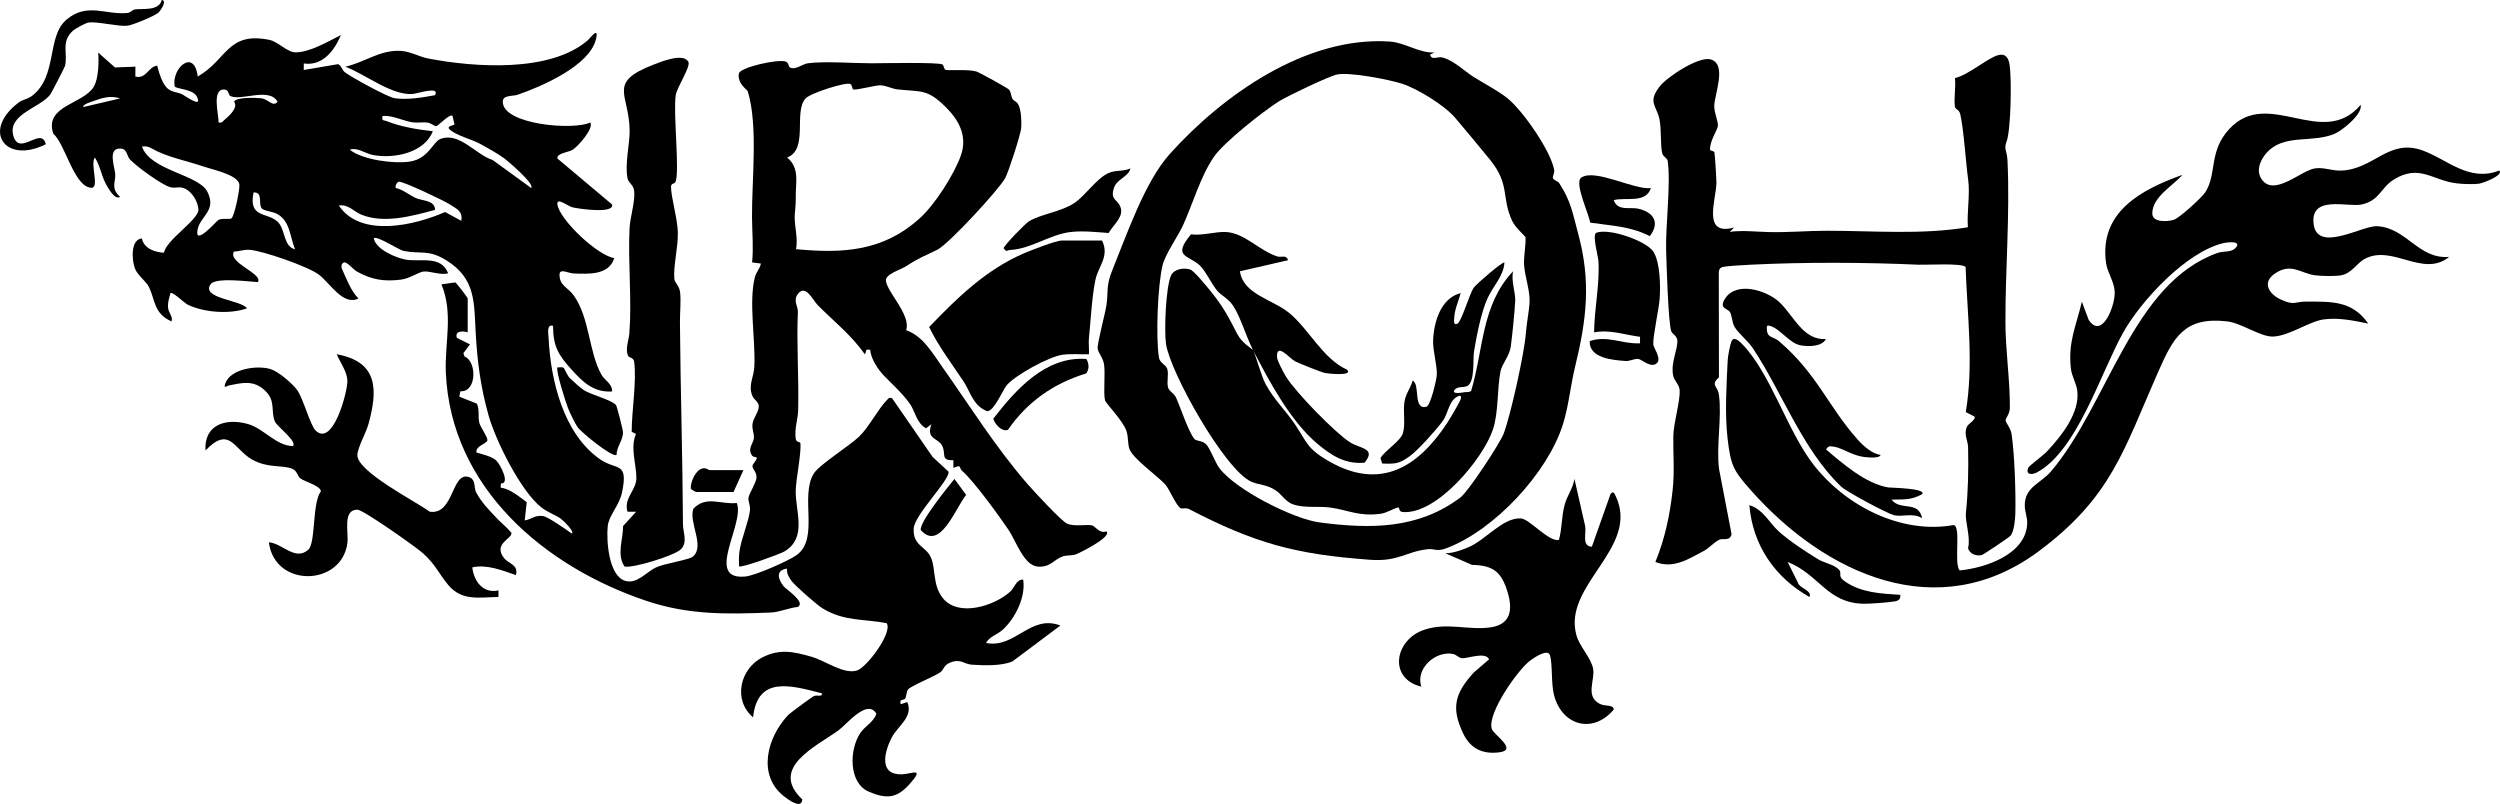 <?xml version="1.0" encoding="UTF-8"?> <svg xmlns="http://www.w3.org/2000/svg" id="_Слой_2" data-name="Слой 2" viewBox="0 0 885.67 284.77"><g id="_Слой_1-2" data-name="Слой 1"><g><path d="M587.11,128.51c-1.97,2.23-5.34-1.12-6.65-1.33-1.39-.23-2.99.81-4.49.71-4.61-.31-13.09-1-12.78-7.04,6.21-2.17,11.6,1.12,17.82.77v-2.3c-5.47-.7-10.75-2.66-16.27-1.57.06-8.19,2.02-17.04,1.54-25.16-.12-2.03-2.25-9.18-.8-10.11,4.68-1.82,18.12,3.02,20.36,6.83,2.31,3.94,2.44,11.92,2.13,16.43-.26,3.88-2.43,13.25-2.26,16.3.07,1.15,2.87,4.81,1.4,6.48Z"></path><g><path d="M885.47,60.42c1.48,1.73-5.89,4.49-7.33,4.67-2.09.26-5.52.12-7.67-.12-8.67-.95-13.27-7.02-22.45-1.34-4.62,2.85-4.91,7.38-11.34,8.81-4.82,1.08-18.29-3.53-17.04,6.88,1.26,10.48,17.21.53,22.49.81,10.46.57,14.66,11.81,25.53,10.87-9.3,7.61-20.24-4.74-30.15.84-2.57,1.45-4.42,5.07-8.24,5.71-2.11.35-7,.27-9.19-.03-5.02-.68-8.31-4.49-14.01-.71-4.96,3.29-2.21,7.47,2.19,9.42,4.69,2.08,4.64.61,8.62.62,8.98.02,16.36-.45,22.11,7.78-5.08-1.04-10.59-2.2-15.81-1.47-5.16.72-12.35,5.94-17.97,6.07-4.48.1-11.13-4.79-16.18-5.37-15.27-1.76-19.07,5.67-24.54,18.07-12.15,27.52-16.44,44.1-42.1,63.26-35.81,26.73-75.83,8.25-102.26-21.67-6.14-6.95-7.01-8.73-8.11-18.23-1.02-8.8-.37-19.01.05-27.75.06-1.34.82-5.32,1.3-6.53.77-1.94,2.57-.39,3.61.66,10.18,10.23,16.04,30.67,25.37,42.8,11.22,14.6,31.07,24.91,49.78,21.53,2.72.65-.03,13.38,2.09,16.08,9.02-.84,23.55-5.67,23.95-16.61.08-2.26-.81-4.06-.86-6.15-.18-6.82,5.66-8.02,9.36-12.4,20.29-23.99,28.77-66.7,59.02-77.34,2.45-.86,5.25.17,6.83-2.47.79-2.02-4.36-1.1-4.86-.98-13.15,3.11-29.16,20.35-35.57,31.83-7.82,13.99-16.24,41.76-30.43,49.37-1.83.98-4.15.89-3.13-1.59.3-.74,5.28-4.35,6.61-5.78,5.18-5.53,11.79-13.77,10.76-21.65-.34-2.61-1.95-4.98-2.26-7.81-1.04-9.44,1.89-15,3.89-23.63l2.43,6.47c4.71,7.07,9.41-5.06,9.21-9.92-.15-3.69-2.59-6.85-3.06-10.18-2.55-18.12,12.43-26.06,27.05-31.3-3.37,3.92-10.71,7.83-10.67,13.72.02,3.28,5.5,2.86,7.62,2.2,2-.63,9.9-7.84,11.15-9.76,4.19-6.45,1.12-14.49,8.54-22.45,13.86-14.87,32.97,7.45,46.51-8.5.77,3.24-6.51,9.07-9.16,10.21-7.57,3.27-16.78.27-23.02,5.64-2.71,2.34-5.18,6.71-3.12,10.15,4.23,7.05,14.1-2.76,19.08-3.5,3.19-.47,6.02.89,9.25.78,11.61-.38,16.84-11.44,28.81-7.17,8.83,3.15,16.5,11.39,27.35,7.12Z"></path><path d="M710.85,50.11c-1.03,3.08.16,3.01.34,6.8.91,19.07-.79,38.71-.73,57.44.03,9.95,1.63,20.12,1.57,30.15-.01,2.18-1.61,3.71-1.5,4.48.13.92,1.79,2.66,2.12,4.87,1.04,7.09,1.51,20.7,1.32,27.95-.05,2.16-.41,6.38-1.68,7.97-.45.56-9.63,6.73-10.23,6.88-1.9.47-4.53-.5-4.83-2.57.96-3.66-1.1-9.3-.78-12.33.79-7.45.96-15.54.78-23.31-.06-2.49-1.66-4.54-.37-7.35.5-1.08,3.03-2.17,2.69-3.49l-3.14-1.6c2.85-17.02.53-34.27-.06-51.37-.96-1.53-13.84-.73-16.58-.85-19.11-.86-40.52-.95-59.64,0-1.99.1-8.73.46-9.95.84-.92.29-1.22.92-1.27,1.83l.06,37.24c-3.11,2.73-.45,3.05-.02,6.1,1.11,7.86-.98,18.15.04,26.3l4.45,23.17c-.65,2.61-3.12,1.36-4.29,1.92-2.03.98-3.67,3.01-5.4,3.92-5.52,2.91-10.91,6.54-17.31,3.99,3.35-8.13,5.13-16.51,6.1-25.27.76-6.88.16-12.96.26-19.27.07-4.82,2.46-12.27,2.24-16.27-.12-2.23-1.98-3.24-2.35-5.45-.79-4.69,1.84-9.27,1.51-12.36-.17-1.59-1.83-2.09-2.18-3.26-1.04-3.45-1.62-23.57-1.77-28.51-.25-8.46,1.75-24.08.53-31.8-.13-.84-1.54-1.4-1.86-2.44-.77-2.51-.27-8.47-1.02-12.15-.99-4.92-4.35-6.03.09-11.71,2.62-3.35,13.81-10.75,18.03-9.55,5.97,1.69,1.28,12.53,1.28,16.53,0,2.52,1.4,5.41,1.3,7-.09,1.33-2.95,5.44-2.79,8.44.03.47,1.4.37,1.55.97.18.73.73,9.55.71,10.8-.14,6.21-5.15,18.96,6.27,15.81l-1.54,1.53c4.54-.58,9.06-.05,13.55.08,6.83.2,14.26-.47,20.89-.46,16.63,0,33.45,1.49,49.91-1.24-.38-5.14.8-11.67.13-16.62-.86-6.26-1.63-18.55-2.84-23.46-.45-1.83-1.74-1.48-1.9-2.79-.37-3.05.38-6.81.03-9.98,4.67-1.01,11.58-7.14,15.33-8.13,2.64-.69,3.65,1,4.02,3.39.78,5.02.51,22.63-1.03,27.21Z"></path><path d="M646.86,120.09c-1.38,2.79-6.25,2.72-8.87,2.27-4.11-.7-7.18-5.84-10.91-6.9-1.27-.36-1.19.09-1.14,1.14.13,3.27,2.33,2.58,4.28,4.25,13.59,11.65,17.46,23.19,27.88,34.87,1.96,2.2,5.19,5.11,8.14,5.42-.32,1.37-4.66.89-5.8.76-4.35-.5-7.95-3.37-11.04-3.7-1.37-.15-1.64-.2-2.51,1,5.96,5.08,14.15,12.23,22.13,13.49.85.13,13.55.26,11.94,2.38-4.05,2.21-6.46,1.77-10.84,1.94,3.18,4.13,9.49.15,10.84,6.59-3.18-2.09-7.04-.32-10.08-1.11-2.4-.63-16.73-8.29-18.61-10.09-13.75-13.12-20.95-33.53-31.39-49.18-1.56-2.34-5.27-5.39-6.43-7.51-.92-1.67-.82-3.93-1.61-5.18-.82-1.3-4.07-1.17-1.64-4.85,4.03-6.09,14.51-2.87,19.03,1.22,5.01,4.54,8.51,13.84,16.66,13.18Z"></path><path d="M673.2,210.73c.24,1.47-.61,2.09-1.93,2.32-2.28.39-8.44.85-10.86.84-13.13-.1-15.92-10.43-27.1-14.79l3.6,7.24c.53,2.15,5.18,2.79,4.14,5.16-12.29-6.92-20.12-18.34-21.31-32.53,4.85,1.43,6.99,6.17,10.44,9.31,3.56,3.26,9.87,7.39,14.08,9.94,1.97,1.19,5.61,1.79,7.27,3.64,1.21,1.35-.75,2.15,2.03,4.09,5.83,4.07,12.77,4.34,19.63,4.78Z"></path></g><path d="M584.88,66.63c-1.88,5.54-8.74,3.14-13.18,4.26,1.3,4,5.87,2.43,8.54,3.01,5.49,1.19,8.01,4.9,4.22,9.76-6.79-3.53-13.76-3.69-21.12-4.79-.34-2.95-5.82-14.22-3.11-15.98,4.98-3.24,18.69,4.46,24.65,3.74Z"></path><g><path d="M508.18,18.59l-1.55.77c.66,2.26,2.56.44,4.67,1.07,3.87,1.16,7.54,4.76,10.62,6.74,3.33,2.14,8.82,4.95,12.2,7.7,5.45,4.44,15.36,18.72,16.48,25.36.17.99-.6,2.18-.44,2.84.21.88,1.67.98,2.2,1.79,4.25,6.49,4.78,10.73,6.72,17.87,4.59,16.87,3.06,30.32-1.09,47.26-1.61,6.58-2.24,13.87-4.33,20.46-5.43,17.14-24.3,37.48-41.4,43.83-3.37,1.25-4,0-6.59.3-7.72.89-10.17,4.47-20.34,3.73-26.49-1.94-40.69-5.81-64.19-18-1.04-.54-2.27.04-2.86-.26-1.57-.78-3.99-6.78-5.45-8.4-2.49-2.78-10.98-8.83-12.56-12.24-.85-1.85-.44-4.29-1.16-6.59-1.17-3.74-7.33-9.82-7.63-11-.66-2.59.16-9.38-.36-12.77-.35-2.34-2.06-4.03-2.26-5.55-.22-1.67,2.67-12.33,3.13-15.47.72-4.96-.29-6.54,2.14-12.5,5.04-12.35,11.42-31.11,20.26-40.95,18.79-20.91,48.26-41.79,77.88-39.86,5.53.36,10.41,4.12,15.89,3.88ZM423.14,155.53c.62.74,2.82.57,4.06,1.76,1.48,1.42,3.25,6.46,4.71,8.45,5.63,7.65,26.17,18.11,35.65,19.35,17.82,2.33,34.85,2.45,49.86-8.89,2.79-2.11,14.02-19.19,15.31-22.65,2.5-6.69,7.29-28.39,7.83-35.4.31-4.01,1.08-7.55,1.31-10.82.28-3.99-1.59-9.17-1.92-13.21-.26-3.15.75-7.87.47-10.1-.05-.38-3.56-3.27-4.72-5.78-3.91-8.42-.63-12.71-7.81-21.63-3.92-4.86-8.29-10.01-12.31-14.8-3.73-4.44-13.41-10.39-18.85-12.14-4.77-1.54-18.45-4.16-22.99-3.29-2.86.55-17.68,7.65-20.67,9.53-5.56,3.5-19.46,14.48-23,19.61-4.71,6.83-7.42,16.42-10.84,24.02-1.89,4.2-6.36,10.36-7.35,14.34-1.76,7.12-2.46,25.51-1.32,32.73.33,2.08,2.51,2.56,2.96,4.08.61,2.06-.3,4.61.31,6.67.37,1.23,2.11,2,2.77,3.43,1.5,3.25,4.49,12.32,6.55,14.75Z"></path><path d="M175.53,183.13c1.85,1.95,3.92,3.57,5.65,5.62.37,2.13-6.54,3.76-2.7,8.85,1.69,2.25,5.24,2.31,4.3,6.14-4.85-1.65-10.29-3.91-15.47-2.73.62,5.1,3.95,9.35,9.28,8.15v2.32c-6.77.1-12.93,1.59-17.81-4.26-3.33-3.99-4.41-7.15-8.93-11.21-2.55-2.29-21.22-15.44-23.22-15.45-5.39-.03-3.06,8.18-3.56,11.87-2.06,15.32-25.76,15.95-27.82-.31,4.76.33,9.22,6.7,13.92,2.68,2.76-2.37,1.34-16.58,4.53-20.79-.41-2.1-5.75-3.3-7.37-4.6-.81-.65-1.18-2.61-2.57-3.24-3.57-1.61-8.69-.12-14.45-3.37-6.52-3.67-7.9-12.12-16.52-3.22-.53-9.22,7.31-11.58,15.14-9.34,5.51,1.58,9.92,7.73,15.84,7.78,1.66-1.59-5.63-6.91-6.39-8.71-1.56-3.74.48-7.32-3.64-11.08-4.03-3.68-7.99-2.6-12.62-1.69-.63.12-1.99,1.35-1.35-.58,1.8-5.37,11.32-6.63,16.04-5.22,2.75.82,7.87,5.16,9.52,7.52,2.23,3.21,4.59,12.52,6.57,14.35,6.13,5.64,11.17-13.72,11.17-17.54,0-3.31-2.54-6.63-3.8-9.58,14.76,2.67,14.62,12.62,11.25,24.8-.85,3.07-3.67,7.94-3.91,10.75-.51,5.91,21.03,16.78,25.63,20.24,8.6,1.26,7.67-14.07,13.75-12.32,2.68.77,1.9,3.99,2.62,5.33,1.96,3.67,4.27,6,6.93,8.81Z"></path><path d="M563.95,193.68l6.58-18.6c.9-1.23,1.3-.51,1.8.54,8.89,18.5-18.92,31.51-13.84,49.48,1.14,4.04,5.32,8.15,5.93,11.95.64,3.95-2.9,9.63,2.34,12.31,1.95,1,4.91.14,4.93,2.03-7.44,8.78-18.38,5.64-21.16-5.17-1.07-4.16-.46-10.88-1.42-14.07-.76-2.53-5.78.94-7.11,1.94-4.31,3.25-15.18,18.65-13.52,24.12.64,2.11,9.48,7.5,2.59,8.33-6.01.73-10.21-1.45-12.73-6.72-4.4-9.2-2.82-14.31,3.79-21.59l5.41-4.64c-1.29-2.84-7.73-.21-9.65-.41-1.11-.12-1.98-1.29-3.18-1.52-6.08-1.16-13.33,5.1-11.19,11.6-11.77-2.86-9.55-16.65,1.13-20.18,8.06-2.66,15.43.25,23.21-.8,7.3-.98,8.13-6.12,6.28-12.34-2.15-7.21-5-9.69-12.66-9.81l-9.43-4.12c2.85-.05,5.69-1.09,8.27-2.19,6.08-2.6,12.11-10.54,18.51-10.16,3.01.18,9.86,8.41,13.44,7.62,1.15-4.09.88-8.13,2-12.33.92-3.47,2.97-5.86,3.5-9.29l3.8,16.72c.48,2.5-1.32,7.22,2.38,7.3Z"></path><path d="M400.48,59.65c-.7,3.1-4.8,3.67-5.85,6.93-1.35,4.18,1.07,3.98,2.18,6.43,1.65,3.64-2.26,6.43-4.07,9.53-4.41-.29-9.03-.87-13.47-.34-7.58.9-13.92,6.03-21.56,6.36-.83.03-1.09,1.02-2.14-.63.03-.89,7.66-8.77,9.01-9.57,4.38-2.59,11.26-3.28,16.03-6.44,3.83-2.54,7.71-8.52,11.92-10.54,2.59-1.24,5.4-.53,7.95-1.72Z"></path><path d="M443.88,123.95c-2.43-4.71-4.38-11.69-7.1-15.75-1.68-2.51-4.16-3.49-5.6-5.25-2.09-2.56-4.11-7.04-6.16-8.94-4-3.71-9.86-2.88-3.09-10.99,3.9.52,8.6-.95,12.15-.84,6.71.2,11.77,6.51,18.49,8.69,1.27.41,3.28-.74,3.71,1.32l-17.01,3.92c1.12,8.12,11.56,9.96,17.38,14.7,7.07,5.76,12.02,16.35,20.55,20.14,2.39,2.4-6.82,1.4-7.79,1.2-1.33-.28-9.21-3.43-10.59-4.13-1.8-.92-6.78-7.06-6.4-1.39.09,1.27,2.41,5.57,3.23,6.89,3.35,5.44,17.29,19.75,22.57,23.14,3.62,2.32,9.52,2.1,5.18,7.26-6.83.59-11.64-2.49-16.63-6.66-9.62-8.03-17.27-22.43-22.88-33.29.9,1.49,2.79,8.98,4.5,12.15,2.93,5.44,7.07,9.32,10.24,13.99,4.42,6.53,4.19,8.7,12.1,13.26,18.29,10.54,31.67,2.14,41.99-13.57.87-1.33,4.45-7.34,4.76-8.41.66-2.27-1.82-.75-2.73.37-1.64,2-2.05,5.15-3.56,7.28-2.09,2.96-8.71,10.33-11.58,12.44-3.81,2.81-5.21,2.92-9.95,2.73l-.6-1.91c1.62-2.76,7.05-5.95,7.94-8.84.99-3.19,0-7.51.55-11.07.47-3.05,2.14-4.77,2.91-7.56,2.76,1.25.01,10.65,4.92,9.24,1.4-.4,3.53-9.42,3.63-11.21.19-3.46-1.44-8.54-1.3-12.24.25-6.56,2.71-15.01,9.77-16.79-.8,2.92-2.19,5.83-2.31,8.93-.03.87-.34,2.61,1.14,1.91s4.15-10.34,5.81-12.78c.85-1.25,10.42-9.46,10.85-8.9-.27,4.88-4.18,8.54-6.08,12.89-2.23,5.09-3.74,12.95-4.68,18.56-.47,2.79.41,10.9-2.41,12.31-1.39.7-3.53-.08-4.64,1.56-.74,1.52,3.15.72,3.47.66.83-.14,1.76.06,2.54-.45,4.45-14.79,3.57-30.47,14.89-42.45-.81,3.27.87,7.61.74,10.41-.18,3.76-1.04,12.36-1.57,16.26-.47,3.45-3.09,6.11-3.63,8.76-1.26,6.18-.65,14.4-2.67,20.57-3.41,10.4-20,30.37-32.01,29.32-1.48-.13-1.11-1.67-1.48-1.62-1.39.17-4.15,1.96-6.3,2.24-7.77,1.03-11.28-1.27-17.82-2.19-4.2-.59-8.73.25-12.92-1.03-3-.91-4.12-3.52-6.52-5.1-3.18-2.1-5.78-1.82-8.58-3.04-9.33-4.07-28.76-38.73-30.22-48.81-.68-4.71-.09-20.01,1.76-24.18,1.07-2.4,4.48-2.89,6.79-2.19,1.41.43,6.21,6.4,7.5,7.99,4.18,5.16,6.28,9.15,9.18,14.84,1.69,3.31,5.35,5.32,5.56,5.67Z"></path><g><path d="M165.74,117.75c-1.53-.51-4.76-.69-3.88,1.94l4.64,2.32-2.34,3.1.4,1.18c4.4,1.69,4.43,12.7-1.46,12.32l-.39,1.92,6.22,2.46c1.04,2.13.34,4.65.86,6.74.41,1.67,3.12,5.24,2.86,6.29-.31,1.28-4.41,2.01-3.81,4.33,2.02.55,5.42,1.37,6.93,2.76,1.33,1.23,5.13,8.32,1.69,8.17l-.1,1.46c3.53.52,6.4,3.13,9.24,5.16l-.71,6.47c2.51-.42,3.66-2,6.52-1.54,1.78.29,8.25,4.81,10.13,6.18,1.18-.66-3.12-4.7-3.95-5.31-1.76-1.28-4.48-2.1-6.88-4-7.23-5.75-16.08-23.51-18.62-32.51-2.79-9.9-3.98-18.92-4.55-28.93-.62-11,.08-19.46-10.29-25.96-6.55-4.1-9-2.15-15.19-3.4-1.97-.4-9.47-5.53-10.63-4.47.66,3.93,8,6.99,11.41,7.56,5.14.86,12.46-1.61,14.92,4.83-2.64.79-6.6-.91-8.74-.62-1.87.25-4.83,2.48-8,2.87-5.99.73-10.35.04-15.56-2.86-1.36-.76-3.47-3.46-4.49-3.24-.86.18-1.29,1.23-.8,2.32,1.61,3.57,3.15,7.75,5.82,10.47-5.49,2.65-10-5.41-14.01-8.46-3.78-2.88-19.94-8.49-24.58-8.8-2-.14-3.59.57-5.54.64-2.24,3.98,10.53,7.85,8.48,10.81-3.24-.19-14.92-1.77-16.7.72-3.67,5.11,11.08,5.63,12.84,8.57-6.04,2.15-15.04,1.49-20.84-1.23-1.45-.68-5.43-4.79-6.27-4.18-.41,1.68-.96,3.22-.84,5.02.14,2.1,1.89,3.33,1.22,5.04-6.38-2.97-5.66-7.43-7.97-12.17-1.04-2.14-4.07-4.18-4.99-6.63-1.11-2.94-1.59-10.25,2.48-10.62.68,3.54,4.54,4.9,7.8,5.06.96-4.72,12.36-11.69,12.22-15.3-.1-2.6-2.08-6.04-4.49-7.28-2.27-1.17-3.35-.09-5.44-.63-3.1-.81-11.93-7.33-14.29-9.79-1.15-1.2-.95-3.66-3.16-3.88-4.97-.49-2.28,6.46-2.08,8.96.22,2.81-1.74,5.05,1.71,8.12-1.65,1.24-3.84-2.52-4.51-3.62-2.13-3.49-2.33-7-4.41-10.31-1.81,2.33,1.87,11.03-1.4,10.72-6.06-.56-9-15.31-13.36-19.2-3.24-9.99,10.77-10.39,14.41-16.67,1.6-2.76,1.83-8.8,1.51-12.04l5.96,5.29,7.24-.29-.03,3.51c3.91.98,4.53-3.48,7.74-3.86.6,2.43,1.84,6.63,3.82,8.2,1.61,1.28,3.32,1.13,5.02,1.95,1.16.56,7.26,5.12,5.28.93-1.41-2.98-7.65-2.71-7.95-3.81-1.07-6.49,7-13.5,8.18-3.41,10.45-5.95,10.49-16.02,25.4-12.99,3.18.65,6.33,4.48,9.37,4.42,5.16-.1,11.43-3.85,15.98-6.14-2.34,5.53-6.49,11.08-13.17,10.07v2.32s12.05-2.06,12.05-2.06c1.13.15,1.53,2.13,2.49,2.85,2.38,1.8,15.21,8.86,17.69,9.21,4.64.65,9.72-.26,14.28-1.08,1.79-3.39-6.18-.51-8.17-.41-7.47.38-16.49-6.98-23.61-9.68,7-1.57,12.08-5.96,19.55-5.61,3.34.16,6.8,2.13,9.71,2.69,16.33,3.16,43.3,5.11,56.65-6.46.84-.72,4.08-5.26,2.85-.27-2.33,9.42-19.38,16.71-27.7,19.58-1.78.61-5.26.03-5.29,2.43-.12,8.2,25.25,10.28,30.99,7.4,1.42,2.04-4.4,8.55-6.22,9.66-1.57.96-5.81,1.23-5.39,3.12l19.36,16.29c.83,3.39-11.93,1.51-14.15.97-1.38-.34-5.64-3.74-5.23-.98.79,5.4,14.16,18.08,20.15,18.99-1.91,6.13-9.14,5.62-14.37,5.45-1.88-.06-5.01-1.95-5.03.37-.04,4.01,3.03,4.58,5.02,7.39,5.74,8.11,5.23,19.83,9.84,28.12,1.08,1.94,3.94,3.25,3.76,5.92-6.53.39-10.31-3.27-14.34-7.73-4.65-5.15-6.56-8.18-6.58-15.51-2.36-.71-1.65,2.76-1.58,4.3.71,14.77,5.19,33.93,18.24,42.97,5.85,4.06,10.06.61,7.8,11.67-.95,4.66-4.67,8.13-5.08,11.96-.54,5.03.29,17.65,6.17,19.43,4.16,1.26,7.54-3.16,10.86-4.73,3.15-1.48,11.68-2.63,13.16-3.89,4.32-3.66-1.58-12.09.13-16.92,4.56-4.8,9.77-1.42,15.39-2.04,3,7.26-11.7,27.53,3.1,26.04,3.46-.35,15.1-5.46,18.07-7.57,8.16-5.79,1.15-20.69,6.05-28.81,1.96-3.25,12.72-9.86,16.19-13.25,3.58-3.51,6.6-9.64,9.69-12.77.64-.65.72-1.09,1.88-.81l14.4,20.86,5.64,5.2c.56,2.87-11.96,15.18-12.33,20.04-.47,6.17,4.33,6.42,6.04,10.27,1.88,4.25.55,9.75,4.19,14.4,5.5,7.02,18.35,2.87,23.93-2.18,1.57-1.42,2.15-4.39,4.61-4.29.97,6.13-2.8,13.78-7.33,17.84-1.97,1.77-4.56,2.28-5.83,4.62,10.31,2.06,15.7-10.27,26.34-6.18l-17.05,12.77c-4.11,1.6-9.85,1.38-14.26,1.11-2.88-.17-3.92-2.29-7.81-.72-2.31.94-2.04,2.44-3.51,3.47-2.12,1.47-10.47,4.82-11.37,6.06-.59.81-.45,2.19-.97,3.14-.42.77-2.24-.02-1.58,2.06l2.31-.78c2.28,5.27-3.34,8.36-5.55,12.66-2.6,5.07-4.6,13.15,3.58,12.95,3.5-.09,8.35-2.77,2.77,3.48-4.55,5.09-8.19,5.29-14.37,2.69-7.29-3.06-7.03-14.98-3.03-20.87,1.58-2.33,4.69-3.82,5.66-6.76-3.21-5.52-10.44,3.72-13.48,5.91-7.96,5.73-24.61,13.29-12.77,24.43-.22,3.67-5.03.06-6.58-1.17-9.49-7.53-5.81-20.91,1.54-28.68.76-.8,8.59-6.52,9.11-6.75,1.22-.53,3.04.45,2.9-.98-10.71-2.72-22.85-6.48-24.4,8.51-7.26-6.13-4.65-17.32,3.45-21.33,6.13-3.03,10.91-1.94,17.24-.14,4.99,1.43,11.44,6.37,16.15,4.86,3.49-1.12,12.74-13.54,10.47-16.76-8.39-1.58-15.06-.61-22.67-5.22-2.02-1.23-9.91-8.14-11.09-9.83-.96-1.37-1.65-2.5-1.55-4.27-4.06.53-3.2,3.73-1.2,6.24.92,1.15,7.91,5.56,5.09,7.33-3.21.33-6.55,1.87-9.7,1.99-15.59.62-29.04.87-43.97-4.13-36.05-12.07-69.26-40.06-71.07-80.78-.47-10.46,2.75-21.01-1.56-31.36l4.9-.69c.34.11,4.4,5.35,4.4,5.71v12.01ZM81.45,33.91c-.53-.32-.32-2.18-2.08-2.21-4.47-.07-1.81,9.05-1.94,11.67,1.29.32,1.56-.5,2.34-1.14,1.66-1.36,4.65-4.24,3.17-6.15.37-1.72,7.86-1.49,9.63-1.26,2.54.33,4.13,3.27,5.76,1.2-3.07-5.35-13.25.07-16.88-2.11ZM42.56,34.87c-3.4-1.11-6.26-.23-9.5.95-.99.36-3.5,1.01-3.67,2.13l13.16-3.08ZM160.31,41.05c-.96-.97-5.03,3.6-5.8,3.66-.58.04-1.91-1.18-3.14-1.3-1.77-.18-3.63.19-5.33-.09-3.33-.55-6.9-2.48-10.51-2.26-.35,1.98.31,1.39,1.55,1.89,4.76,1.92,11.15,3.02,16.26,3.53-2.94,7.63-13.7,9.87-21.22,8.43-2.89-.55-5.46-2.83-8.21-1.86,4.65,3.63,15.56,5.02,21.23,4.2,6.56-.95,8.27-6.91,10.71-7.94,6.77-2.84,12.61,5.48,18.67,7.36l13.68,9.94c1.28-1.46-8.33-9.64-9.83-10.7-2.42-1.71-5.61-3.51-8.24-4.93-2.87-1.56-8.13-2.88-10.59-4.9-1.83-1.5,1.14-1.53,1.47-2.02l-.7-3.01ZM81.97,77.37c1.09-.72,3-10.2,2.84-11.94-.33-3.48-9.51-5.34-12.58-6.39-6.3-2.17-13.07-3.35-18.39-6.4-1.24-.71-2.1-.91-3.53-.72,2.83,8.49,20.04,9.9,23.14,15.97,3.44,6.74-2.54,8.68-3.45,13.42-1.2,6.27,6.75-3.14,7.43-3.43,1.59-.7,3.89-.07,4.54-.5ZM163.41,78.24c.59-3.44-1.56-4.19-3.93-5.75-2.16-1.42-16.66-8.29-18.16-8.11-.67.08-1.4,1.42-1.14,2.22,2.6.56,4.57,2.34,6.98,3.49,2.48,1.18,6.84.68,6.97,4.26-8.01,2.15-18.05,4.99-26.1,1.7-2.76-1.13-4.66-3.8-7.99-3.24,7.7,11.53,26.76,7.08,37.64,2.3l5.74,3.12ZM104.54,88.31c-1.87-4.45-1.71-10.03-6.42-12.55-1.44-.77-4.38-1.06-5.21-1.76-1.7-1.45.58-6-3.08-5.82-1.91,9.25,4.9,6.86,8.56,10.41,2.8,2.71,1.92,8.77,6.15,9.73Z"></path><path d="M279.78,23.83c1.93,1.2,4.34-1.12,6.39-1.41,5.8-.81,16.1,0,22.48,0,3.66,0,23.91-.45,25.23.43.58.39.51,1.87,1.21,1.94,2.59.25,7.98-.32,10.94.58.85.26,11.06,5.86,11.45,6.39.82,1.11.72,2.46,1.2,3.25.58.96,1.61.78,2.31,2.52.8,2.02.94,5.61.79,7.8s-4.5,15.59-5.6,17.64c-2.27,4.23-20.15,23.53-24.09,25.49-4.72,2.35-6.25,2.68-11.15,5.89-1.7,1.11-7.32,2.77-7.1,5.03.39,4.09,9.01,12.3,7.18,17.59,5.93,2.09,9.24,7.97,12.72,12.9,9.76,13.81,19.15,28.84,30.36,41.69,2.08,2.39,11.98,13.12,13.94,13.95,2.73,1.16,6.97.17,8.8.6,1.23.29,2.64,3.06,5.14,2.13,2.1,1.92-9.44,7.62-10.83,8.15-1.47.56-3.2.2-4.7.73-3.14,1.11-4.35,4-8.89,3.59-4.86-.44-7.66-9.16-10.28-13.02-3.44-5.08-12.29-17.28-16.39-20.84-1.35-1.17.06-2.45-3.14-1.08l.02-2.74c-4.79.17-2.44-2.36-4.05-5.25-1.5-2.69-5.72-2.18-3.73-7.5l-1.93,1.44c-3.23-1.67-4.04-6.23-5.5-8.36-2.62-3.81-6.3-7.08-9.24-10.1-2.17-2.23-4.82-6.12-5.02-9.32-2.08-.42-1.12.49-1.93,1.55-4.68-6.72-10.98-11.65-16.68-17.41-1.71-1.73-4.28-7.54-7.01-3.96-1.84,2.41.08,4.42-.01,6.35-.52,11.58.39,23.12.1,34.81-.08,3.22-1.37,6.54-.87,10.1.21,1.49,1.58,1.03,1.65,1.59.41,3.51-1.58,12.76-1.65,16.94-.12,7.26,4.19,16.62-4.04,21.47-1.61.95-15.37,5.93-16.04,5.26-.07-1.88-.08-3.74.2-5.61.61-4.17,3.21-10.23,3.67-14.21.2-1.72-.69-3.19-.53-4.45.19-1.53,2.73-5.25,2.85-7.16.13-1.9-1.33-2.89-1.43-3.95-.11-1.12,1.97-2.34,1.38-3.3-.04-.07-1.09.04-1.51-.57-1.76-2.51.45-4.22.63-6.24.15-1.61-.75-2.98-.48-5.04.27-2.06,2.41-4.47,2.21-6.38-.15-1.42-1.64-2.13-2.18-3.31-1.74-3.87.45-6.7.62-10.63.42-9.69-2.04-22.88.18-31.59.46-1.82,1.82-3.05,2.13-4.84l-3.11-.4c.53-5.1.02-10.6-.03-15.91-.13-12.74,2.24-32.69-1.52-44.72-.2-.65-3.69-2.61-3.15-6.26.33-2.2,13.78-5.25,16.62-4.26,1.03.36,1.04,1.8,1.4,2.03ZM302.23,31.65c-.33-.21-.39-1.5-.89-1.85-1.36-.95-14.16,3.16-15.92,5.05-4.42,4.76,1.11,18.09-6.57,20.95,4.61,3.82,2.95,8.92,3.06,14.35.06,2.85-.4,5.21-.38,6.91.04,3.69,1.2,7.44.48,11.21,16.62,1.58,30.75.79,43.69-10.81,5.42-4.85,12.32-15.59,14.73-22.45,2.27-6.45-.43-12.06-5-16.69-6.82-6.91-8.77-5.72-17.38-6.64-2.09-.22-4.18-1.45-6.28-1.46-1.78-.01-8.81,1.9-9.55,1.44Z"></path><path d="M243.84,21.83c1.01,1.75-3.99,8.88-4.45,11.92-.96,6.36,1.5,27.34-.11,30.73-.32.68-1.57.4-1.56,1.72.03,3.86,2.34,11.35,2.42,16.28.09,5.21-1.66,11.87-1.24,16.35.13,1.4,1.73,2.35,2.02,4.57.4,3.08-.07,7.55-.04,10.87.19,23.72.95,47.7,1.07,71.42.01,2.92,1.72,6.27-.64,8.82-2.07,2.24-17.15,6.89-20.06,6.19-2.9-4.21-.45-9.73-.51-14.36l4.63-5.06h-3.08c-1.4-4.96,3.16-7.47,3.16-11.99,0-4.69-2.26-10.71-.14-15.56l-1.52-.75c-.02-7.37,1.79-17.48.88-24.78-.21-1.74-1.87-1.22-2.27-2.38-.88-2.53.36-5.29.56-7.75.93-11.98-.52-24.88.06-37.12.18-3.88,2.03-9.56,1.66-13.17-.26-2.51-2.02-2.81-2.38-4.64-1-5.16.84-12.18.76-17.03-.21-13.05-8.03-16.84,8.53-23.24,2.73-1.05,10.42-4.19,12.24-1.03Z"></path><path d="M390.42,85.21c2.69,5.48-1.22,9.06-2.27,13.61-1.26,5.47-1.75,14.88-2.37,20.87-.2,1.92.1,3.89,0,5.81-3.15.1-6.34-.26-9.49.2-4.71.68-16.76,7.24-19.72,10.88-1.22,1.5-4.43,9.1-6.81,9.11-5.04-1.91-6.02-6.94-8.28-10.37-4.26-6.44-8.91-12.46-12.31-19.46,9.95-10.39,20.16-20.34,33.62-26.14,2.4-1.03,11.35-4.51,13.31-4.51h14.33Z"></path><path d="M56.24,4.37c-1.22,1.25-9.43,4.6-11.14,4.75-3.41.3-10.26-1.5-13.67-1.16-.95.1-4.71,2.13-5.53,2.86-4.48,3.99-1.74,8.1-2.89,12.6-.14.55-4.81,9.54-5.21,10.08-3.63,4.78-15.36,6.96-13.03,14.74,2.17,7.26,9.92-3.66,11.45,2.86-14.39,7.22-22.8-4.78-9.69-14.72,1.56-1.18,3.32-1.3,4.67-2.31,9.36-6.98,5.17-21.08,12.38-27.13,7.41-6.22,13.92-1.51,21.67-2.36.97-.11,1.75-1.13,2.5-1.24,2.7-.39,8.58.68,9.55-3.36,2.04.23-.43,3.73-1.05,4.37Z"></path><path d="M199.69,130.32c.25.14,1.31,2.79,2.16,3.63.96.95,3.99,3.63,5.01,4.28,2.55,1.63,9.92,3.48,11.38,5.28.31.38,2.44,8.69,2.46,9.57.08,2.9-2.29,5.18-2.27,8.06-1.34,1.18-12.53-7.97-13.81-9.82-1.04-1.5-2.64-4.91-3.38-6.7-.76-1.85-4.53-13.69-3.72-14.48.7.07,1.52-.21,2.17.17Z"></path><path d="M384.88,127.16c.9,1.68,1.11,3.52-.08,5.13-11.64,3.59-20.78,9.99-27.72,19.98-2.1.88-4.68-2.04-5.2-3.92,8.01-10.37,18.59-22.25,32.99-21.18Z"></path><path d="M338.12,169.68l4.16,5.65c-3.66,4.38-9.25,20.19-16.07,12.46-.64-2.68,9.66-15.34,11.91-18.11Z"></path><path d="M263.36,166.56l-3.49,7.75h-13.17c-.15,0-1.86-.8-2-1.29-.04-2.48,1.82-6.83,4.51-7.12,1.19-.13,1.87.66,2.13.66h12.01Z"></path></g></g></g></g></svg> 